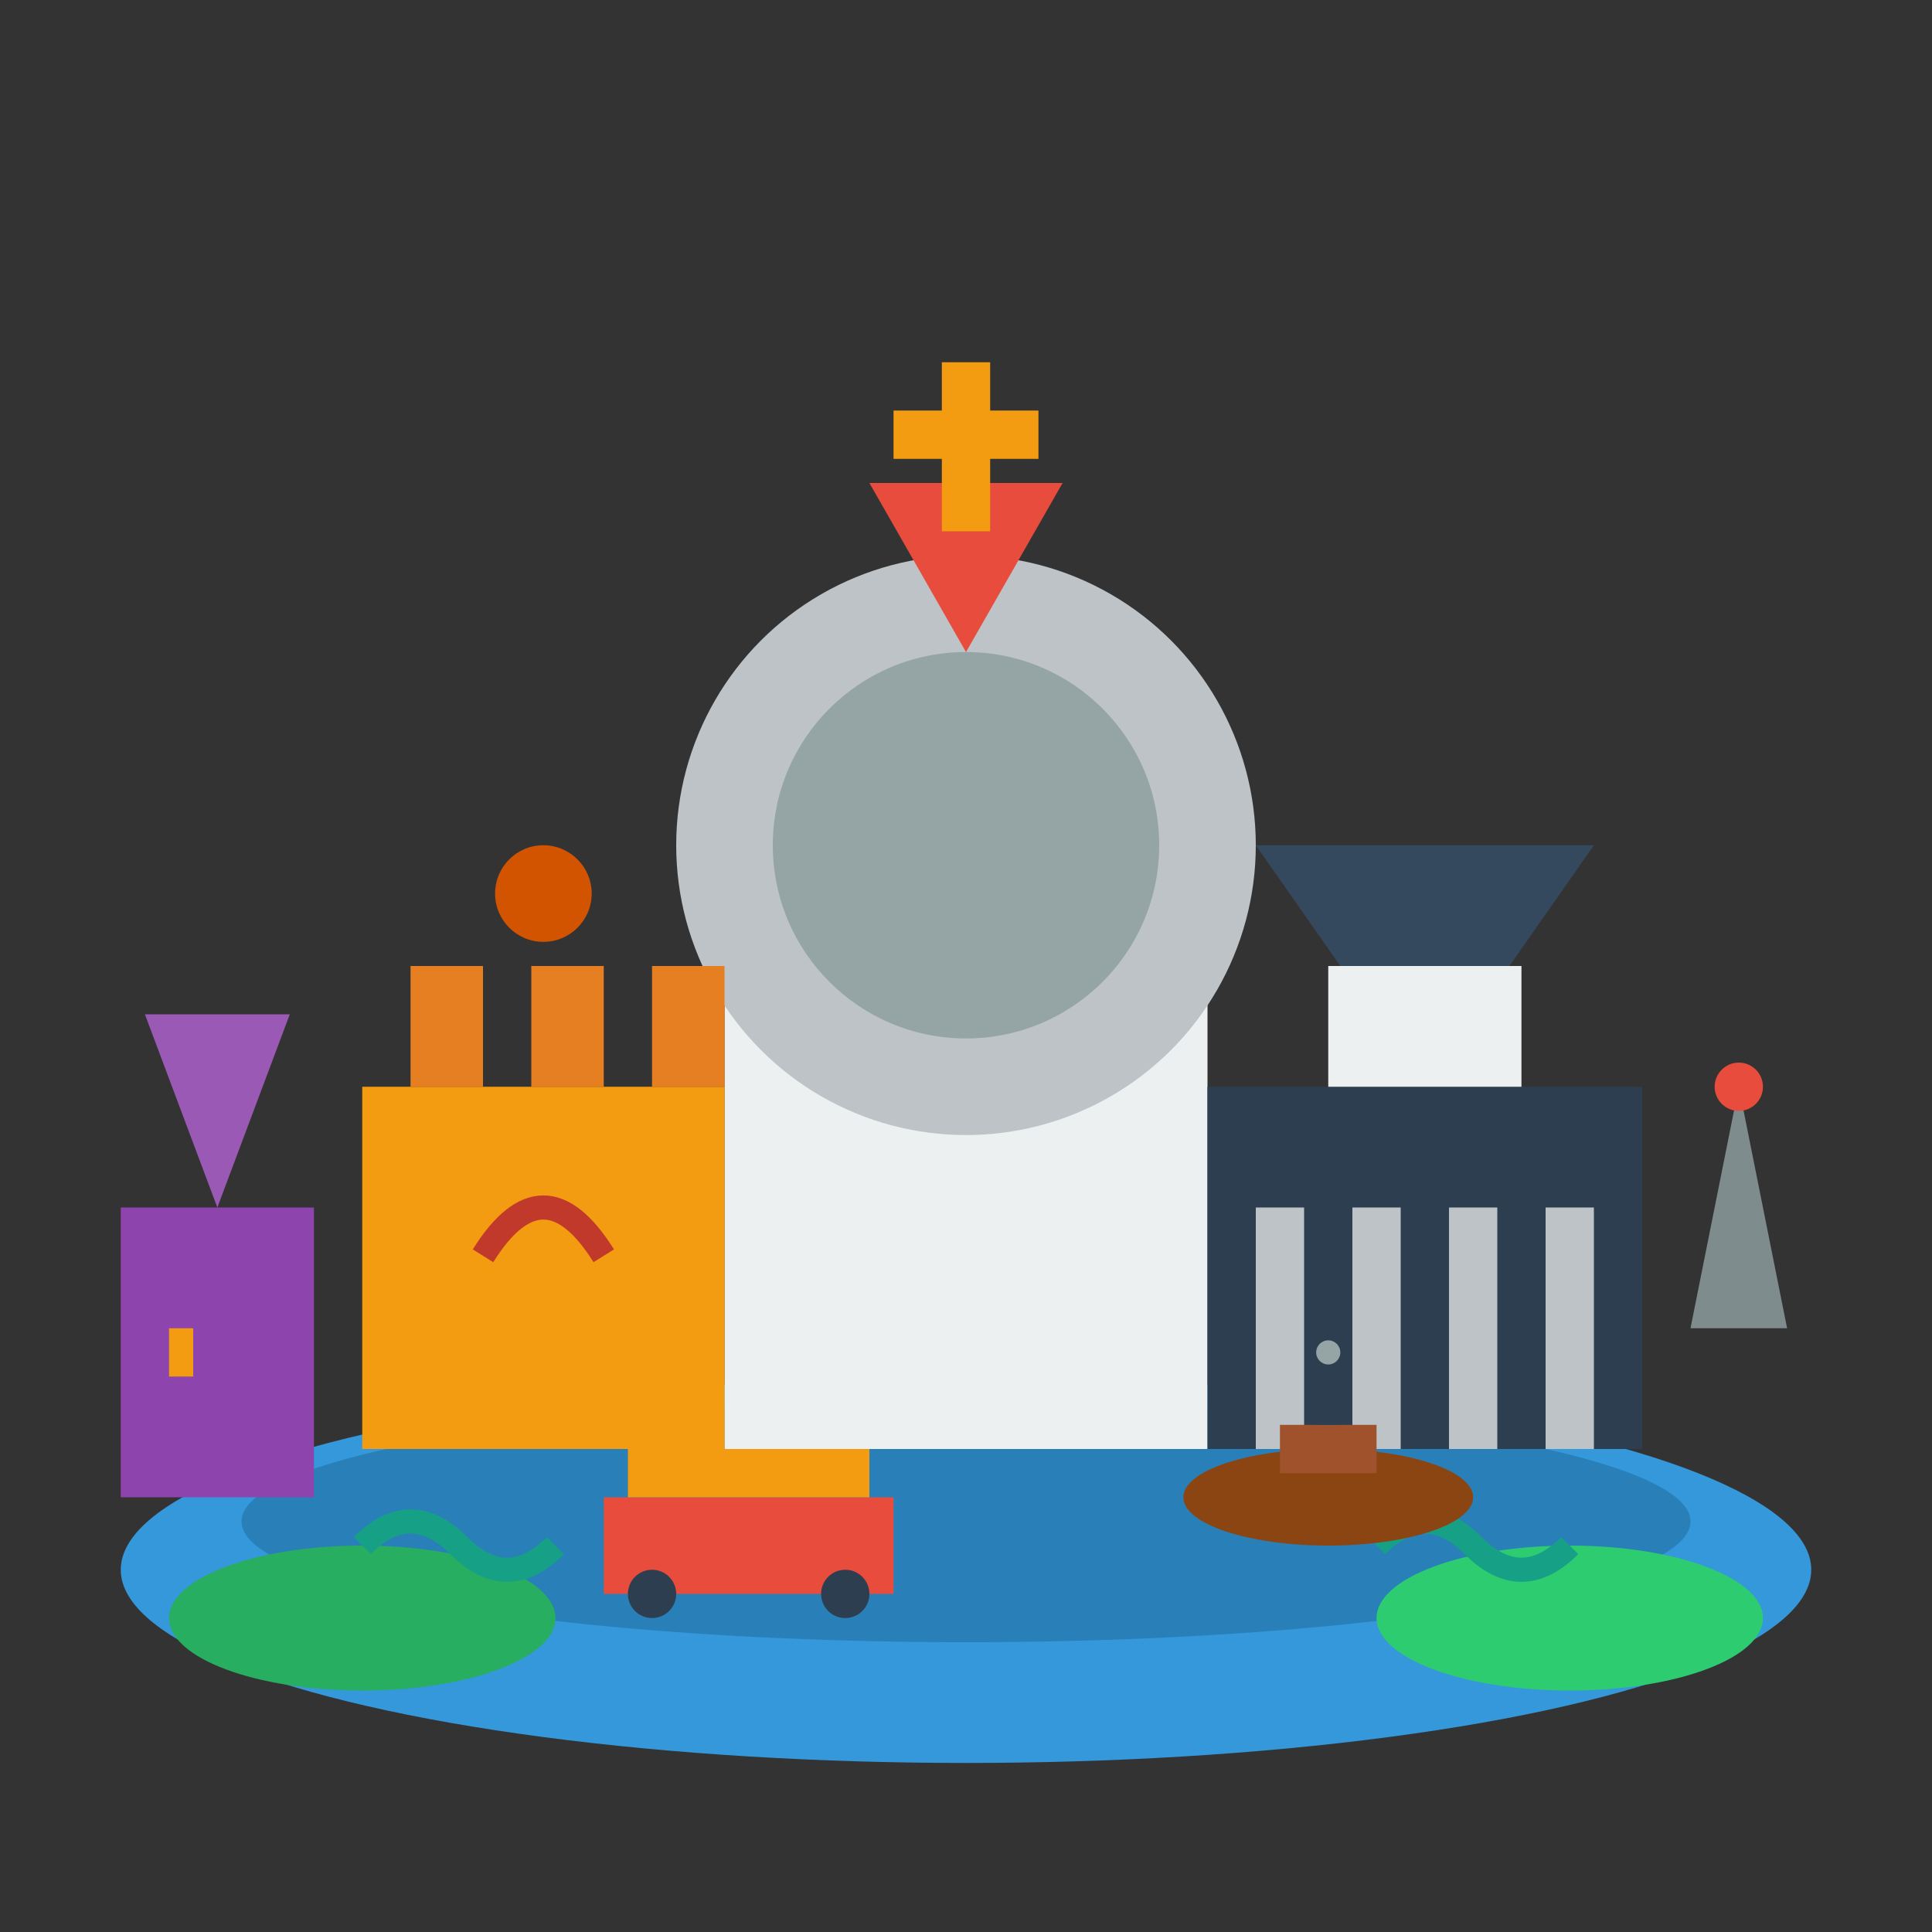 <svg width="80" height="80" viewBox="0 0 80 80" fill="none" xmlns="http://www.w3.org/2000/svg">
  <rect x="0" y="0" width="80" height="80" fill="#333333" stroke="none"/>
  <!-- Elbe River -->
  <ellipse cx="40" cy="65" rx="35" ry="8" fill="#3498db"/>
  <ellipse cx="40" cy="63" rx="30" ry="5" fill="#2980b9"/>
  
  <!-- Frauenkirche (main dome) -->
  <rect x="30" y="35" width="20" height="25" fill="#ecf0f1"/>
  <circle cx="40" cy="35" r="12" fill="#bdc3c7"/>
  <circle cx="40" cy="35" r="8" fill="#95a5a6"/>
  <polygon points="40,27 36,20 44,20" fill="#e74c3c"/>
  
  <!-- Cross on top -->
  <line x1="40" y1="15" x2="40" y2="22" stroke="#f39c12" stroke-width="2"/>
  <line x1="37" y1="18" x2="43" y2="18" stroke="#f39c12" stroke-width="2"/>
  
  <!-- Zwinger Palace -->
  <rect x="15" y="45" width="15" height="15" fill="#f39c12"/>
  <rect x="17" y="40" width="3" height="5" fill="#e67e22"/>
  <rect x="22" y="40" width="3" height="5" fill="#e67e22"/>
  <rect x="27" y="40" width="3" height="5" fill="#e67e22"/>
  
  <!-- Baroque details -->
  <circle cx="22.5" cy="37" r="2" fill="#d35400"/>
  <path d="M20 52 Q22.5 48 25 52" stroke="#c0392b" stroke-width="1" fill="none"/>
  
  <!-- Semperoper -->
  <rect x="50" y="45" width="18" height="15" fill="#2c3e50"/>
  <polygon points="59,45 52,35 66,35" fill="#34495e"/>
  <rect x="55" y="40" width="8" height="5" fill="#ecf0f1"/>
  
  <!-- Opera house columns -->
  <rect x="52" y="50" width="2" height="10" fill="#bdc3c7"/>
  <rect x="56" y="50" width="2" height="10" fill="#bdc3c7"/>
  <rect x="60" y="50" width="2" height="10" fill="#bdc3c7"/>
  <rect x="64" y="50" width="2" height="10" fill="#bdc3c7"/>
  
  <!-- Dresden Castle -->
  <rect x="5" y="50" width="8" height="12" fill="#8e44ad"/>
  <polygon points="9,50 6,42 12,42" fill="#9b59b6"/>
  <rect x="7" y="55" width="1" height="2" fill="#f39c12"/>
  
  <!-- Baroque gardens -->
  <ellipse cx="15" cy="67" rx="8" ry="3" fill="#27ae60"/>
  <ellipse cx="65" cy="67" rx="8" ry="3" fill="#2ecc71"/>
  
  <!-- Ornamental patterns -->
  <path d="M15 64 Q17 62 19 64 Q21 66 23 64" stroke="#16a085" stroke-width="1" fill="none"/>
  <path d="M57 64 Q59 62 61 64 Q63 66 65 64" stroke="#16a085" stroke-width="1" fill="none"/>
  
  <!-- Historic tram -->
  <rect x="25" y="62" width="12" height="4" fill="#e74c3c"/>
  <circle cx="27" cy="66" r="1" fill="#2c3e50"/>
  <circle cx="35" cy="66" r="1" fill="#2c3e50"/>
  <rect x="26" y="60" width="10" height="2" fill="#f39c12"/>
  
  <!-- Baroque church spires -->
  <polygon points="70,55 72,45 74,55" fill="#7f8c8d"/>
  <circle cx="72" cy="45" r="1" fill="#e74c3c"/>
  
  <!-- Elbe steamboat -->
  <ellipse cx="55" cy="62" rx="6" ry="2" fill="#8b4513"/>
  <rect x="53" y="59" width="4" height="2" fill="#a0522d"/>
  <line x1="55" y1="59" x2="55" y2="56" stroke="#2c3e50" stroke-width="1"/>
  <circle cx="55" cy="56" r="0.5" fill="#95a5a6"/>
</svg>
